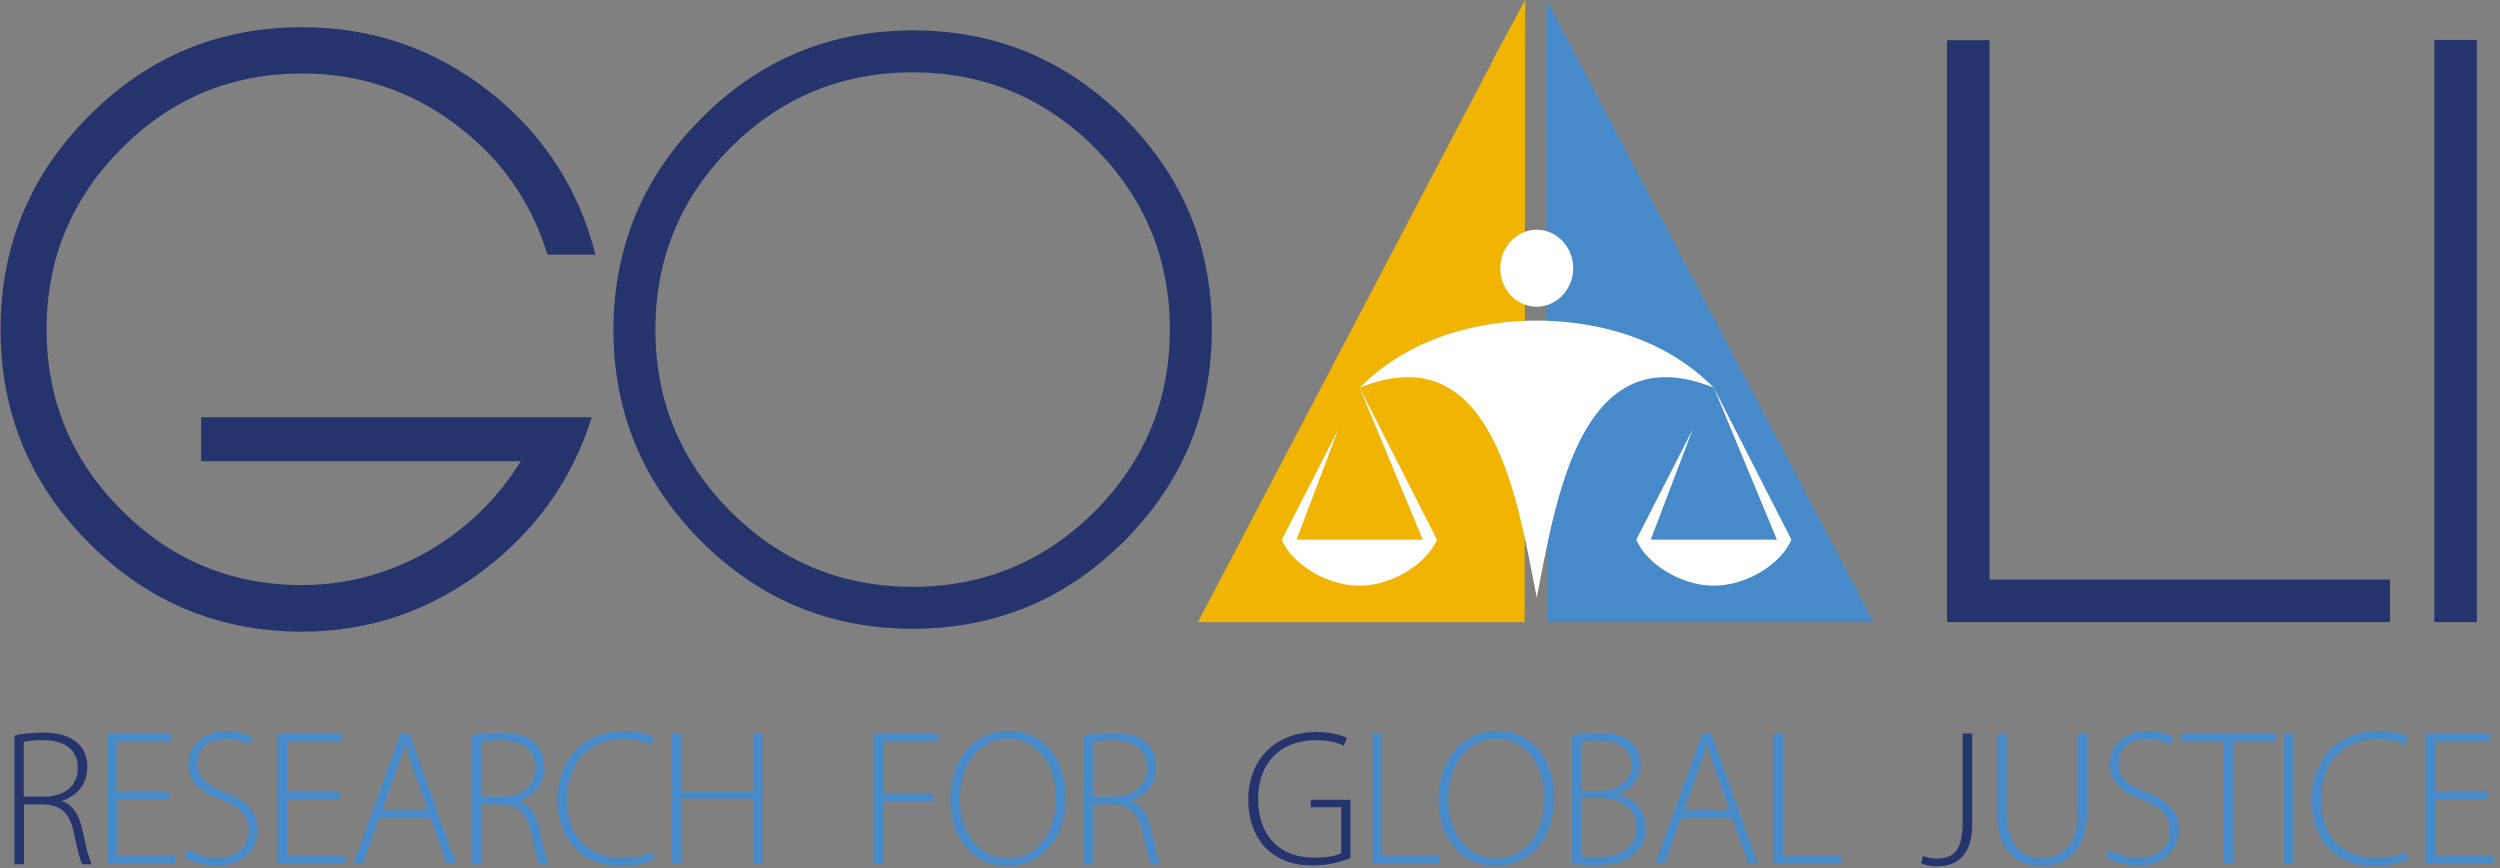 <?xml version="1.0" encoding="utf-8"?>
<!-- Generator: Adobe Illustrator 23.0.1, SVG Export Plug-In . SVG Version: 6.00 Build 0)  -->
<svg version="1.1" id="Laag_1" xmlns="http://www.w3.org/2000/svg" xmlns:xlink="http://www.w3.org/1999/xlink" x="0px" y="0px"
	 viewBox="0 0 864 300" style="enable-background:new 0 0 864 300;" xml:space="preserve">
<rect x="0" y="0" width="864" height="300" fill="#808080" stroke="none"/>
<style type="text/css">
	.st0{fill:#F1B403;}
	.st1{fill:#478AC9;}
	.st2{fill:#25346D;}
	.st3{fill:#FFFFFF;}
</style>
<g>
	<g>
		<path class="st0" d="M526.9,215H414L516.3,20.2v-0.2L527.1,0L526.9,215z"/>
	</g>
	<g>
		<path class="st1" d="M534.4,0l10.8,20.1v0.2L647.5,215H534.6L534.4,0z"/>
	</g>
	<path class="st2" d="M204.5,144.3c-6.8,21.5-19.4,39.2-37.6,52.9c-18.6,14-39.4,21.1-62.4,21.1c-28.8,0-53.4-10.2-73.7-30.6
		c-20.4-20.4-30.6-45-30.6-73.8C0.2,85,10.4,60.4,30.8,40C51.1,19.6,75.6,9.4,104.5,9.4c24.1,0,45.7,7.4,64.7,22.3
		C187.8,46.4,200,65.2,205.8,88h-16.6c-5.6-18.3-16.1-33.3-31.6-44.9c-15.7-11.8-33.4-17.7-53.2-17.7C80,25.4,59.3,34,42.1,51.2
		c-17.3,17.3-26,38.2-26,62.6c0,24.4,8.6,45.2,25.8,62.4c17.2,17.3,38,26,62.5,26c15.5,0,30.2-4,43.9-11.9
		c13.1-7.7,23.7-18,31.7-30.9H69.5v-15.2H204.5z"/>
	<path class="st2" d="M315.5,10.5c28.5,0,52.9,10.1,73.1,30.3c20.2,20.2,30.3,44.6,30.2,73.1c0,28.5-10.1,52.9-30.3,73.1
		c-20.2,20.2-44.6,30.3-73.1,30.3c-28.5,0-52.9-10.1-73.1-30.3c-20.2-20.2-30.3-44.6-30.3-73.1c0.1-28.5,10.2-52.9,30.5-73.1
		C262.6,20.6,287,10.5,315.5,10.5z M315.4,202.8c24.5,0,45.5-8.7,62.9-26c17.3-17.4,26-38.4,26-62.9c0-24.5-8.7-45.5-26-62.9
		c-17.4-17.3-38.4-26-62.9-26c-24.5,0-45.5,8.7-62.9,26c-17.3,17.4-26,38.4-26,62.9c0,24.5,8.7,45.5,26,62.9
		C269.9,194.1,290.8,202.8,315.4,202.8z"/>
	<path class="st2" d="M826,200.2V215H672.9V13.9h14.7v186.4H826z"/>
	<path class="st2" d="M856,215h-14.7V13.8H856V215z"/>
	<g>
		<path class="st2" d="M5,254.2c2.8-0.7,6.6-1,9.8-1c5.9,0,9.6,1.3,12.2,3.8c2,1.8,3.2,4.8,3.2,8c0,6.1-3.6,10-8.8,11.8v0.1
			c3.6,1.1,5.9,4.6,7,9.6c1.5,7,2.4,10.4,3.3,12.2h-3.3c-0.7-1.3-1.7-5.3-2.9-11c-1.4-6.5-4.2-9.4-10.2-9.7h-7v20.7H5V254.2z
			 M8.2,275.3h7.2c7,0,11.5-3.9,11.5-9.8c0-6.9-5.1-9.7-12.2-9.7c-3.1,0-5.4,0.3-6.5,0.6V275.3z"/>
		<path class="st1" d="M58.4,276.2h-18v19.7h20.1v2.7H37.1v-45.1h22.3v2.7H40.3v17.3h18V276.2z"/>
		<path class="st1" d="M65.2,293.6c2.5,1.7,6.1,2.9,9.8,2.9c6.8,0,10.9-3.8,10.9-9.4c0-5.1-2.6-8-9.2-10.6
			c-7.2-2.5-11.6-6.3-11.6-12.4c0-6.6,5.4-11.4,13.1-11.4c4.2,0,7.4,1.1,9,2.1l-1.2,2.7c-1.2-0.9-4.1-2.1-8-2.1
			c-7.3,0-9.8,4.7-9.8,8.2c0,5,2.9,7.6,9.4,10.1c7.4,3,11.4,6.4,11.4,13.1c0,6.6-4.7,12.4-14.3,12.4c-3.9,0-8.4-1.3-10.8-3.1
			L65.2,293.6z"/>
		<path class="st1" d="M117.3,276.2h-18v19.7h20.1v2.7H96v-45.1h22.3v2.7H99.3v17.3h18V276.2z"/>
		<path class="st1" d="M131,282.8l-5.6,15.8h-3.3l16.3-45.1h3.1l16.2,45.1h-3.3l-5.7-15.8H131z M147.9,280.1l-5.5-15.1
			c-1.1-3.1-1.7-5.4-2.3-8h-0.2c-0.6,2.6-1.3,5-2.3,7.8l-5.5,15.2H147.9z"/>
		<path class="st1" d="M163.1,254.2c2.8-0.7,6.6-1,9.8-1c5.9,0,9.6,1.3,12.2,3.8c1.9,1.8,3.1,4.8,3.1,8c0,6.1-3.6,10-8.8,11.8v0.1
			c3.6,1.1,5.9,4.6,7,9.6c1.5,7,2.4,10.4,3.3,12.2h-3.3c-0.7-1.3-1.7-5.3-2.9-11c-1.4-6.5-4.2-9.4-10.2-9.7h-7v20.7h-3.2V254.2z
			 M166.3,275.3h7.2c7,0,11.5-3.9,11.5-9.8c0-6.9-5.1-9.7-12.2-9.7c-3.1,0-5.4,0.3-6.5,0.6V275.3z"/>
		<path class="st1" d="M226.3,297c-2.3,1.1-6.6,2.3-12.2,2.3c-10.9,0-21.4-7-21.4-23c0-13.4,8.6-23.6,22.9-23.6
			c5.8,0,9.1,1.3,10.4,2l-1,2.7c-2.3-1.1-5.6-1.9-9.4-1.9c-12.2,0-19.6,7.9-19.6,20.9c0,12.3,7,20.1,19.1,20.1
			c3.8,0,7.6-0.8,10.2-2.1L226.3,297z"/>
		<path class="st1" d="M235.4,253.5v19.9h24.9v-19.9h3.2v45.1h-3.2V276h-24.9v22.6h-3.2v-45.1H235.4z"/>
		<path class="st1" d="M302,253.5h22.3v2.7h-19.1v17.9h17.5v2.7h-17.5v21.8H302V253.5z"/>
		<path class="st1" d="M368.3,275.6c0,15.9-9.8,23.7-20.2,23.7c-11.1,0-19.7-8.8-19.7-22.9c0-14.8,9-23.8,20.3-23.8
			C360,252.7,368.3,261.6,368.3,275.6z M331.7,276.4c0,10.2,5.9,20.3,16.6,20.3s16.7-9.7,16.7-20.9c0-9.6-5.2-20.4-16.5-20.4
			C337,255.4,331.7,265.8,331.7,276.4z"/>
		<path class="st1" d="M374.5,254.2c2.8-0.7,6.6-1,9.8-1c5.9,0,9.6,1.3,12.2,3.8c1.9,1.8,3.1,4.8,3.1,8c0,6.1-3.6,10-8.8,11.8v0.1
			c3.6,1.1,5.9,4.6,7,9.6c1.5,7,2.4,10.4,3.3,12.2h-3.3c-0.7-1.3-1.7-5.3-2.9-11c-1.4-6.5-4.2-9.4-10.2-9.7h-7v20.7h-3.2V254.2z
			 M377.7,275.3h7.2c7,0,11.5-3.9,11.5-9.8c0-6.9-5.1-9.7-12.2-9.7c-3.1,0-5.3,0.3-6.5,0.6V275.3z"/>
		<path class="st2" d="M466.7,296.6c-2.3,0.9-7,2.5-13.2,2.5c-6,0-11.4-1.5-15.9-5.9c-3.8-3.7-6.2-9.8-6.2-17
			c0-12.5,8.2-23.2,23.6-23.2c4.8,0,8.8,1.1,10.5,2l-1.1,2.7c-2.3-1.1-5.3-1.9-9.6-1.9c-12.4,0-20,8-20,20.3
			c0,12.7,7.4,20.3,19.3,20.3c4.8,0,7.8-0.7,9.4-1.5v-15.9H453v-2.6h13.7V296.6z"/>
		<path class="st1" d="M474.4,253.5h3.2v42.4h20.1v2.7h-23.3V253.5z"/>
		<path class="st1" d="M537.1,275.6c0,15.9-9.8,23.7-20.2,23.7c-11.1,0-19.7-8.8-19.7-22.9c0-14.8,9-23.8,20.3-23.8
			C528.8,252.7,537.1,261.6,537.1,275.6z M500.5,276.4c0,10.2,5.9,20.3,16.6,20.3c10.7,0,16.7-9.7,16.7-20.9
			c0-9.6-5.2-20.4-16.5-20.4C505.8,255.4,500.5,265.8,500.5,276.4z"/>
		<path class="st1" d="M543.3,254.2c2.5-0.6,5.8-1,9.1-1c5.6,0,9.3,1.2,11.8,3.8c1.9,1.8,2.8,4.2,2.8,7.4c0,4.6-3.3,8.5-7.8,10v0.2
			c3.8,0.9,9.6,4.1,9.6,11.5c0,3.7-1.3,6.5-3.4,8.6c-3,3-7.9,4.3-14.3,4.3c-3.4,0-6-0.3-7.8-0.4V254.2z M546.6,273.3h6.6
			c6.6,0,10.6-3.9,10.6-8.8c0-6.3-4.8-8.6-11.5-8.6c-2.9,0-4.7,0.2-5.7,0.5V273.3z M546.6,295.9c1.3,0.3,3.1,0.3,5.6,0.3
			c6.9,0,13.4-2.5,13.4-10.2c0-7.1-6.1-10.2-13.2-10.2h-5.7V295.9z"/>
		<path class="st1" d="M580.9,282.8l-5.6,15.8h-3.3l16.3-45.1h3.1l16.2,45.1h-3.3l-5.7-15.8H580.9z M597.8,280.1l-5.5-15.1
			c-1.1-3.1-1.7-5.4-2.3-8h-0.2c-0.6,2.6-1.3,5-2.3,7.8l-5.5,15.2H597.8z"/>
		<path class="st1" d="M613,253.5h3.2v42.4h20.1v2.7H613V253.5z"/>
		<path class="st2" d="M678.4,253.5h3.2v31.2c0,11.5-5.8,14.7-12.2,14.7c-2.1,0-4.4-0.5-5.5-1.1l0.7-2.5c1.1,0.5,2.7,0.9,4.7,0.9
			c5.8,0,9-2.6,9-12.6V253.5z"/>
		<path class="st1" d="M693.5,253.5v27.2c0,11.4,5.4,15.9,12,15.9c7.5,0,12.6-4.8,12.6-15.9v-27.2h3.2v26.9c0,13.9-7.5,18.9-16,18.9
			c-7.9,0-15.1-4.6-15.1-18.4v-27.4H693.5z"/>
		<path class="st1" d="M729.2,293.6c2.5,1.7,6.1,2.9,9.8,2.9c6.8,0,10.9-3.8,10.9-9.4c0-5.1-2.6-8-9.2-10.6
			c-7.2-2.5-11.6-6.3-11.6-12.4c0-6.6,5.4-11.4,13.1-11.4c4.2,0,7.4,1.1,9,2.1l-1.2,2.7c-1.2-0.9-4.1-2.1-8-2.1
			c-7.3,0-9.8,4.7-9.8,8.2c0,5,2.9,7.6,9.4,10.1c7.4,3,11.4,6.4,11.4,13.1c0,6.6-4.7,12.4-14.3,12.4c-3.9,0-8.4-1.3-10.8-3.1
			L729.2,293.6z"/>
		<path class="st1" d="M768.5,256.2h-14.7v-2.7h32.7v2.7h-14.7v42.4h-3.2V256.2z"/>
		<path class="st1" d="M792.6,253.5v45.1h-3.2v-45.1H792.6z"/>
		<path class="st1" d="M832.4,297c-2.3,1.1-6.6,2.3-12.2,2.3c-10.9,0-21.3-7-21.3-23c0-13.4,8.6-23.6,22.9-23.6
			c5.8,0,9.1,1.3,10.4,2l-1,2.7c-2.3-1.1-5.6-1.9-9.4-1.9c-12.2,0-19.6,7.9-19.6,20.9c0,12.3,7,20.1,19.1,20.1
			c3.8,0,7.6-0.8,10.2-2.1L832.4,297z"/>
		<path class="st1" d="M859.6,276.2h-18v19.7h20.1v2.7h-23.4v-45.1h22.3v2.7h-19.1v17.3h18V276.2z"/>
	</g>
	<g>
		<path class="st3" d="M469.9,134l21.8,52.5h-21.8h-21.8l14.4-38.1l-19.5,38.1c3.2,8,15,15.9,26.8,15.9c11.7,0,23.5-7.9,26.8-15.9
			L469.9,134z"/>
		<path class="st3" d="M592.3,134l21.8,52.5h-21.8h-21.8l14.5-38.1l-19.5,38.1c3.3,8,15,15.9,26.8,15.9c11.8,0,23.5-7.9,26.8-15.9
			L592.3,134z"/>
		<path class="st3" d="M531.1,110.8c-14.2,0-41.2,3-61.2,23.2c46.5-18.9,54.7,40,61.2,72.5c6.5-32.5,14.7-91.4,61.2-72.5
			C572.3,113.8,545.4,110.8,531.1,110.8z"/>
		<path class="st3" d="M543.7,92.7c0,7.3-5.7,13.3-12.6,13.3c-7,0-12.6-5.9-12.6-13.3c0-7.3,5.6-13.3,12.6-13.3
			C538.1,79.4,543.7,85.4,543.7,92.7z"/>
	</g>
</g>
</svg>
